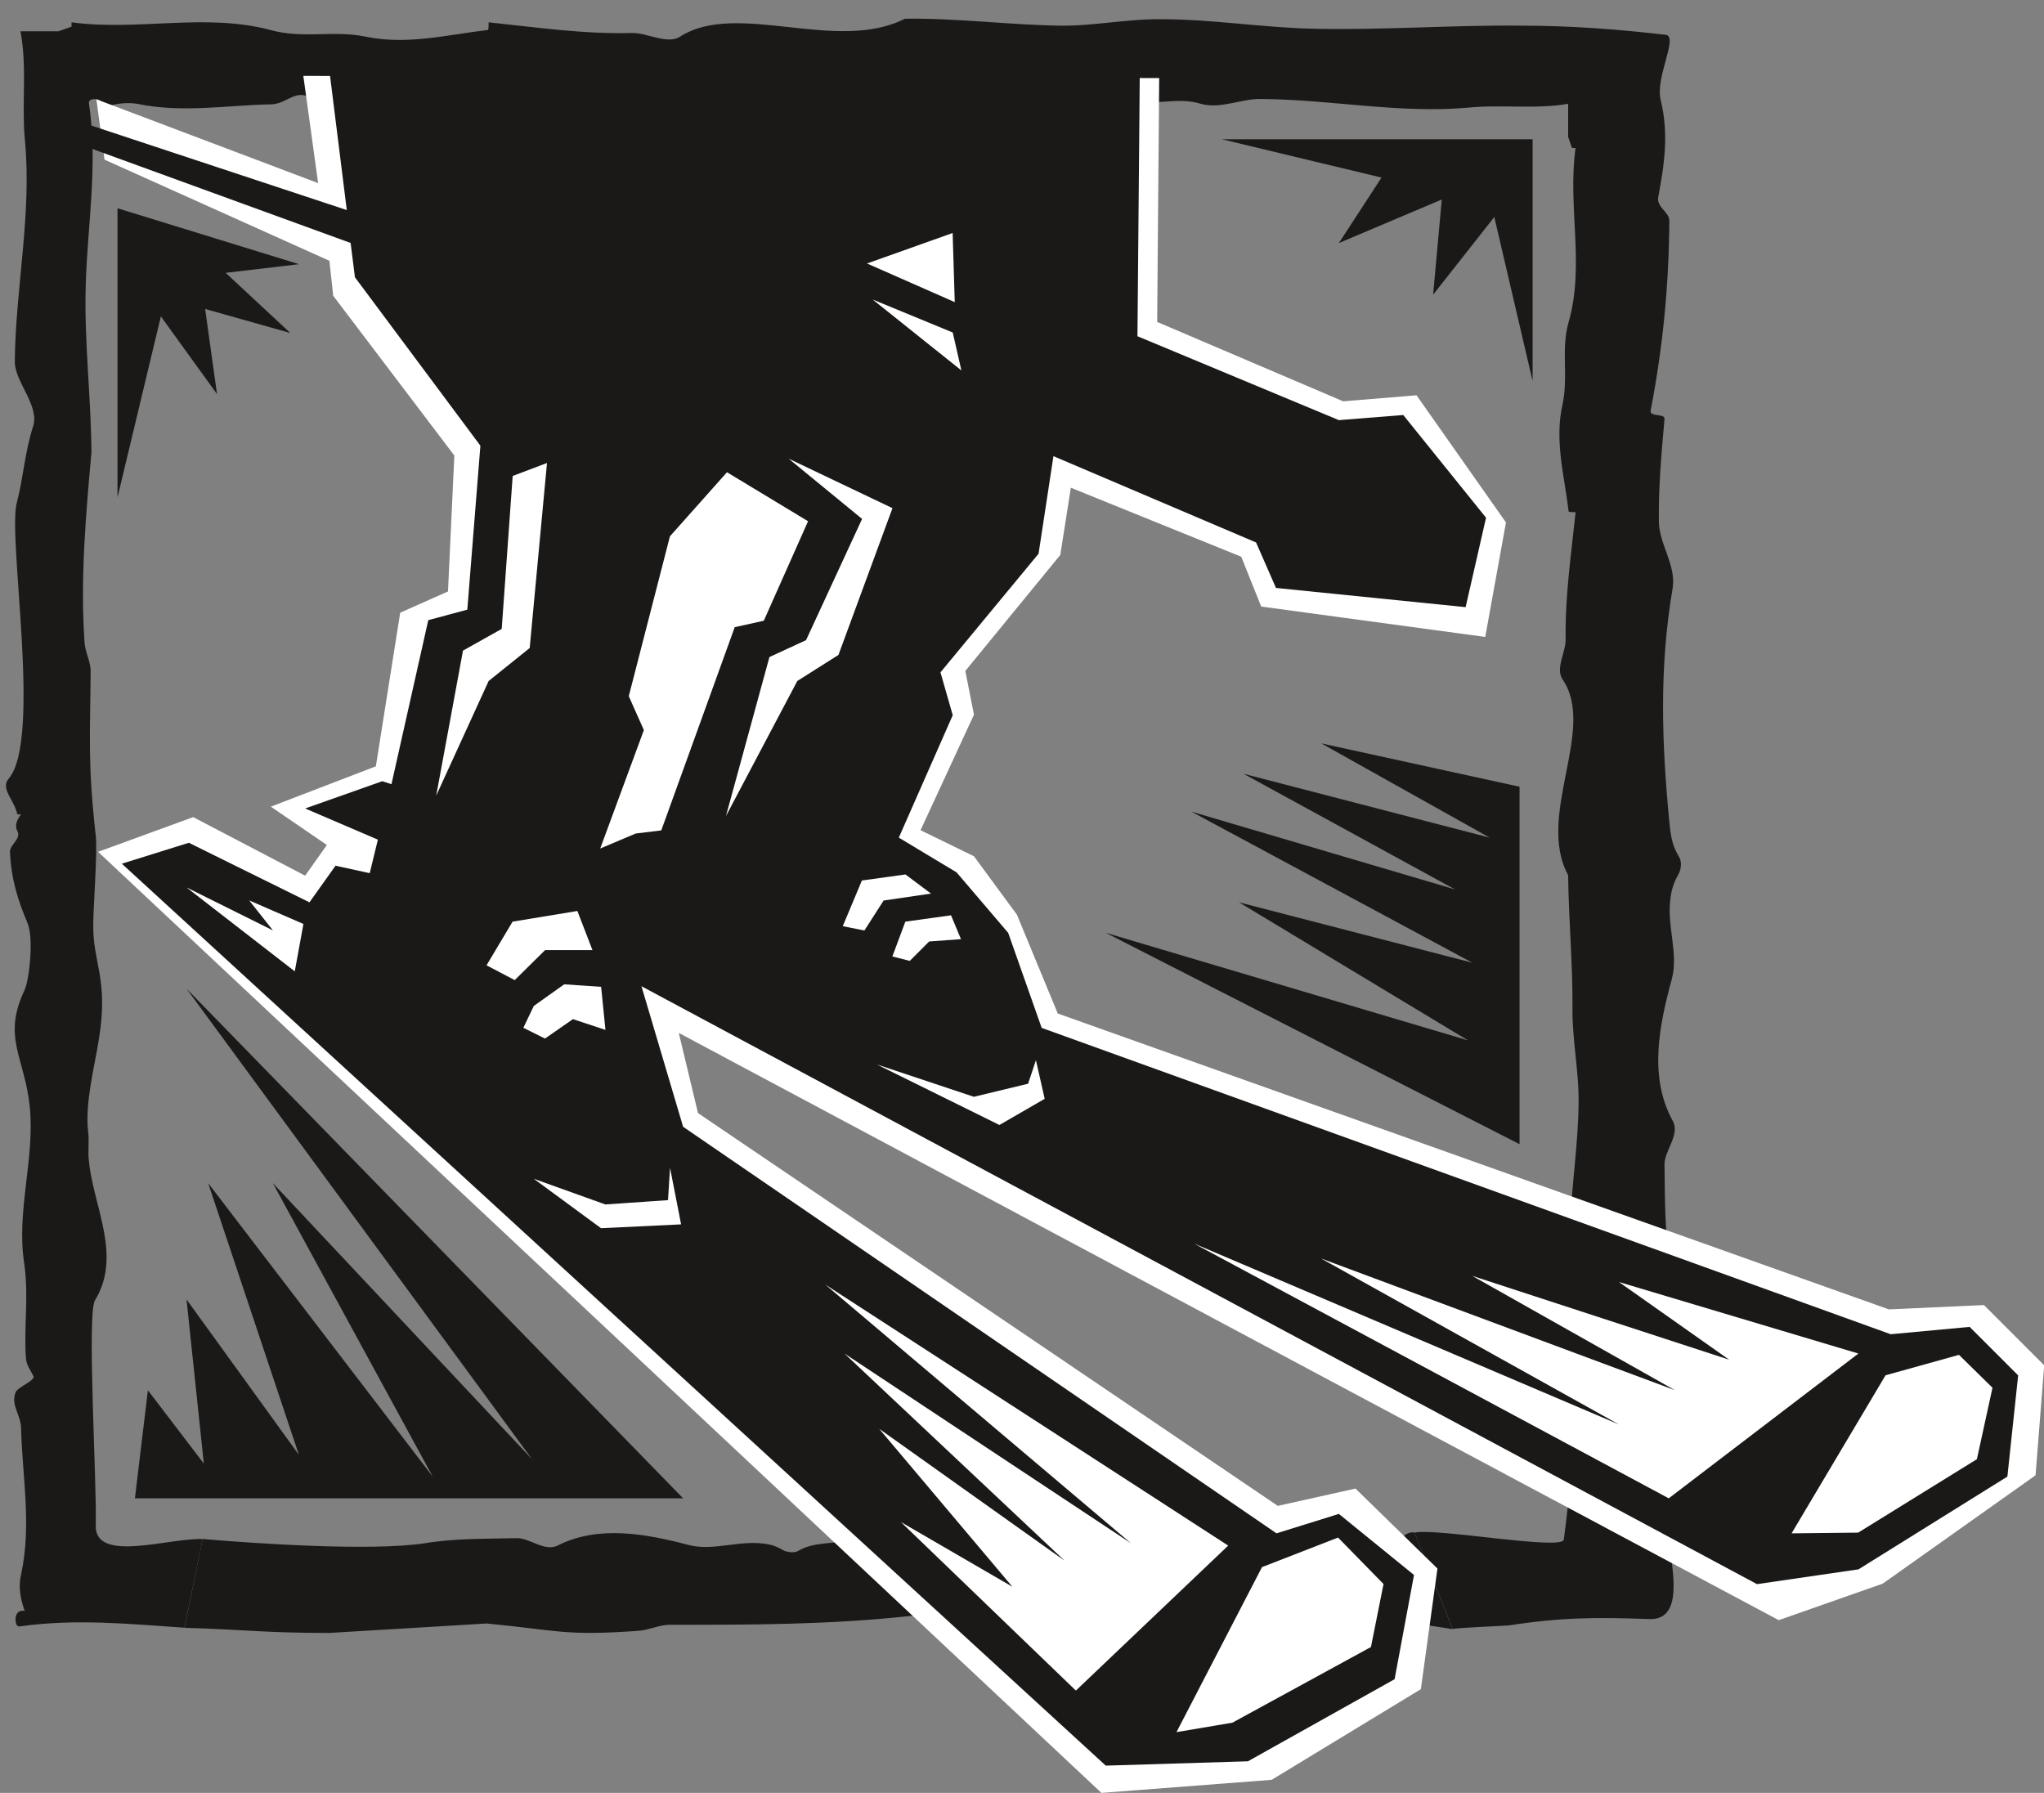 <svg xmlns="http://www.w3.org/2000/svg" xml:space="preserve" width="767.887" height="673.55" fill-rule="evenodd" stroke-linejoin="round" stroke-width="28.222" preserveAspectRatio="xMidYMid" version="1.2" viewBox="0 0 20317 17821"><rect x="0" y="0" width="20317" height="17821" fill="#808080" stroke="none"/><defs class="ClipPathGroup"><clipPath id="a" clipPathUnits="userSpaceOnUse"><path d="M0 0h20317v17821H0z"/></clipPath></defs><g class="SlideGroup"><g class="Slide" clip-path="url(#a)"><g class="Page"><g class="com.sun.star.drawing.ClosedBezierShape"><path fill="none" d="M59 184h16651v16009H59z" class="BoundingBox"/><path fill="#1B1918" d="M1833 16179c-535-36-1079-92-1635-13-43 8-51-66-38-109 12-33 43-56 86-43-43-120-66-241-36-366 105-488 13-963 0-1440 0-147-106-239-55-368 17-51 203-120 177-163-35-66-66-109-73-165-26-315 30-607-18-953-81-513 104-1031 56-1549-51-508-279-693-51-1173 43-94 94-514 25-668-91-216-160-427-172-704 0-69 116-130 73-206-30-53 0-118 38-166-12 0-38 5-38 0-30-142-171-254-86-353 333-389-13-2390 81-2743 66-252 79-501 160-752 74-211-185-452-180-655 8-737 173-1476 99-2213-31-358 25-716-43-1066h378l130-46v-43c660 89 1328-96 1976 76 328 91 625 0 945 66 414 86 811-18 1217-66 8 0 8-43 8-76 480 50 945 119 1433 106 147 0 345 117 470 36C7326 2 8314 532 8995 186c513-7 1026 61 1539 69 338 5 678-69 1011-64 495 0 990 81 1484 94 699 18 1397-38 2096-30 475 0 955 35 1432 91 130 18-106 419-50 648 81 335 38 632-23 957-26 107 109 155 109 242-5 637-61 1242-186 1889-10 64 143 26 138 82-31 345-61 686-56 1026 5 221 172 427 137 655-137 803-107 1555-33 2327 13 113 20 219 94 341 30 43 25 112 5 160-43 76-74 150-86 242-44 284 81 556 12 815-124 457-233 970 8 1410 79 142-89 302-81 444 5 333 0 648 55 983 92 561 61 1166 0 1760-20 198-43 427-50 623-13 365 284 1163-160 1143-526-18-864-18-1390 63-38 5-518 23-561 36l-379-958c216-48 1471 180 1484 69 56-414 91-841 91-1255 0-612-43-1217-30-1829 13-424 86-858 86-1290 0-290-61-587-61-884 5-450-38-894-43-1346-323-593 285-1452-56-1947-74-112 38-277 31-406-5-435 56-836 99-1255-26 0-69 0-69-8-43-358-142-703-61-1062 61-284-18-543 61-820 163-569-13-1151 69-1730h-36l-38-111v-328c-328 56-660 5-996 38-678 61-1364-81-2050-86-191-8-409 104-605 48-236-74-465 25-698-31-328-86-2175 221-2540-73-92-74-199 48-333 73v36c-43-36-99-61-148-36-76 36-132-61-198-61-254 6-444 67-650 153-142 56-531 13-622-23-440-198-612 0-1087 43-478 36-958-119-1435-51-321 44-593-5-878 21-56 5-259-112-307-132-124-36-206 81-340 86-445 8-884 89-1336-5-117-18-229 0-338 38 5-38-13-63-38-76-44-18-112-10-104 33 91 604-13 1204-31 1783-20 582 56 1156 56 1725v-39c-56 625-112 1250-69 1885 5 99 61 193 61 290-5 668-30 909 51 1639 18 142-25 721-25 871-8 389 155 544 56 1148-51 315-138 630-107 922 13 79-5 191 8 290 43 449 332 940 60 1384-81 135 18 1773 8 2230-20 389 721 130 1062 143l-181 881Z"/></g><g class="com.sun.star.drawing.ClosedBezierShape"><path fill="none" d="M1834 15231h12605v1017H1834z" class="BoundingBox"/><path fill="#1B1918" d="M2014 15297c548 48 1686 122 2205 43 309-51 604-43 914-51 130-5 277 137 409 74 406-207 881-117 1308-5 241 61 495-51 754-13 87 13 122 31 191 69 43 17 107 23 142 0 117-69 255-69 354-82 549-48 1087-81 1644-35 99 10 414 48 518 61 211 35 401-112 604-112 315-13 630 18 953 43 48 8 147-60 208-48 599 109 1026 91 1613 91 86 0 129-115 229-99l378 960c-211-31-434-69-607-92-678-86-1067 18-1588 67-111 12-241-18-327 0-221 50-437 43-648 68-389 43-1031-48-1415-99-104-13-211-18-315-18-160 0-332-73-495-56-803 87-1568 87-2371 87-112-5-223 56-340 61-724 51-780-5-1496-74 12 0-1567 94-1557 94-653 0-777-30-1445-51l180-883Z"/></g><g class="com.sun.star.drawing.PolyPolygonShape"><path fill="none" d="M6035 8649h904v1155h-904z" class="BoundingBox"/><path fill="#FFF" d="m6035 8649 68 580 217 365 618 209-661-425-242-729Z"/></g><g class="com.sun.star.drawing.PolyPolygonShape"><path fill="none" d="M1341 9827h5450v5067H1341z" class="BoundingBox"/><path fill="#1B1918" d="M6790 14893 1854 9827l3435 4678-2577-2745 1589 2917-2232-2917 902 2701-1117-1545 172 1632-556-729-129 1074h5449Z"/></g><g class="com.sun.star.drawing.PolyPolygonShape"><path fill="none" d="M10991 7388h4114v3986h-4114z" class="BoundingBox"/><path fill="#1B1918" d="m15104 11373-4113-2101 3600 1069-2275-1372 2318 600-2793-1502 2620 773-2101-1149 2447 635-1674-937 1971 431v3553Z"/></g><g class="com.sun.star.drawing.PolyPolygonShape"><path fill="none" d="M1168 2070h1805v2875H1168z" class="BoundingBox"/><path fill="#1B1918" d="M1168 2070v2874l431-1799 558 772-118-846 847 239-643-598 729-86-1804-556Z"/></g><g class="com.sun.star.drawing.PolyPolygonShape"><path fill="none" d="M12144 1384h3092v2405h-3092z" class="BoundingBox"/><path fill="#1B1918" d="M12144 1384h3090v2404l-381-1631-608 772 86-946-1023 433 424-651-1588-381Z"/></g><g class="com.sun.star.drawing.PolyPolygonShape"><path fill="none" d="M958 754h19362v17068H958z" class="BoundingBox"/><path fill="#FFF" d="m3015 754 147 1066L958 987l81 600 2235 1005 38 348 1204 1588-63 1351-475 211-242 1527-1044 401 557 381-216 305-1113-582-945 345 9973 9354 1692-130 1483-901 165-1199-815-795-772 172-5763-3904-191-797 10933 5837 1034-363 1519-1077 86-1093-599-599-945 43-8261-2941-406-982-427-581-531-259 531-1148-86-435 944-1153 105-668 1694 686 198 495 2227 302 206-1138-889-1264-729 60-1849-789 20-2424-8507-22Z"/></g><g class="com.sun.star.drawing.PolyPolygonShape"><path fill="none" d="M681 742h19380v16809H681z" class="BoundingBox"/><path fill="#1B1918" d="m3528 2756 1247 1674-130 1630-388 104-366 1631-91-30-767 271 723 310-81 333-340-74-259 364-1199-592-666 208 9780 8965 1413-43 1458-816 193-1036-747-607-620 193-5898-4041-414-1397 11088 5943 1009-147 1480-922 107-1006-482-482-785 73-8439-3045-333-945-513-601-574-345 536-1217-122-426 975-1179 148-970 2014 858 198 452 1885 191 203-889-823-1021-640 51-2002-834 23-2600H3279l168 1346-2766-915 35 234 2769 1008 43 341Z"/></g><g class="com.sun.star.drawing.PolyPolygonShape"><path fill="none" d="M11694 15283h2059v1935h-2059z" class="BoundingBox"/><path fill="#FFF" d="m12544 15577 756-294 452 462-125 626-1377 752-556 94 850-1640Z"/></g><g class="com.sun.star.drawing.PolyPolygonShape"><path fill="none" d="M17807 13467h1999v1775h-1999z" class="BoundingBox"/><path fill="#FFF" d="m18742 13670 730-203 333 327-155 710-1180 730-662 7 934-1571Z"/></g><g class="com.sun.star.drawing.PolyPolygonShape"><path fill="none" d="M11867 12360h6606v2534h-6606z" class="BoundingBox"/><path fill="#FFF" d="m18472 13454-1885 1439-4720-2533 4225 1799-2961-1650 3517 1309-2014-1136 2553 833-1095-772 2380 711Z"/></g><g class="com.sun.star.drawing.PolyPolygonShape"><path fill="none" d="M8204 12769h4005v4036H8204z" class="BoundingBox"/><path fill="#FFF" d="m10694 16804 1514-1441-4004-2594 3038 2571-2848-1886 2188 2059-1843-1311 1324 1570-1108-643 1739 1675Z"/></g><g class="com.sun.star.drawing.PolyPolygonShape"><path fill="none" d="M5966 4694h2067v3741H5966z" class="BoundingBox"/><path fill="#FFF" d="m5966 8434 434-1177-150-337 409-1589 567-637 806 487-440 989-289 64-730 2020-254 31-353 149Z"/></g><g class="com.sun.star.drawing.PolyPolygonShape"><path fill="none" d="M4336 4602h1102v3308H4336z" class="BoundingBox"/><path fill="#FFF" d="m5096 4731-109 1520-385 216-266 1441 521-1139 408-328 172-1839-341 129Z"/></g><g class="com.sun.star.drawing.PolyPolygonShape"><path fill="none" d="M7216 4559h1656v3553H7216z" class="BoundingBox"/><path fill="#FFF" d="m7839 4559 730 599-557 1205-364 168-432 1580 709-1342 409-259 537-1459-1032-492Z"/></g><g class="com.sun.star.drawing.PolyPolygonShape"><path fill="none" d="M4836 9055h1054v688H4836z" class="BoundingBox"/><path fill="#FFF" d="m5739 9055-644 106-259 434 280 147 302-298h471l-150-389Z"/></g><g class="com.sun.star.drawing.PolyPolygonShape"><path fill="none" d="M5202 9784h817v540h-817z" class="BoundingBox"/><path fill="#FFF" d="m5306 9999 302-215 367 25 43 428-323-107-278 193-215-107 104-217Z"/></g><g class="com.sun.star.drawing.PolyPolygonShape"><path fill="none" d="M8377 8692h878v558h-878z" class="BoundingBox"/><path fill="#FFF" d="m9000 8692-433 60-190 454 215 43 191-298 471-69-254-190Z"/></g><g class="com.sun.star.drawing.PolyPolygonShape"><path fill="none" d="M8870 9098h683v454h-683z" class="BoundingBox"/><path fill="#FFF" d="m9453 9098-454 63-129 346 173 44 193-193 316-23-99-237Z"/></g><g class="com.sun.star.drawing.PolyPolygonShape"><path fill="none" d="M8717 10538h1668v645H8717z" class="BoundingBox"/><path fill="#FFF" d="m10297 10538-78 234-539 130-963-321 1217 601 450-260-87-384Z"/></g><g class="com.sun.star.drawing.PolyPolygonShape"><path fill="none" d="M1854 8821h1163v835H1854z" class="BoundingBox"/><path fill="#FFF" d="m3016 9184-86 471-1076-834 859 427-236-298 539 234Z"/></g><g class="com.sun.star.drawing.PolyPolygonShape"><path fill="none" d="M8618 2316h873v689h-873z" class="BoundingBox"/><path fill="#FFF" d="m9469 2316 21 687-872-384 851-303Z"/></g><g class="com.sun.star.drawing.PolyPolygonShape"><path fill="none" d="M8674 2977h883v706h-883z" class="BoundingBox"/><path fill="#FFF" d="m8674 2977 796 328 86 377-882-705Z"/></g><g class="com.sun.star.drawing.PolyPolygonShape"><path fill="none" d="M5306 11608h1465v601H5306z" class="BoundingBox"/><path fill="#FFF" d="m6660 11608-20 321-623 43-711-255 668 491 796-38-110-562Z"/></g></g></g></g></svg>
